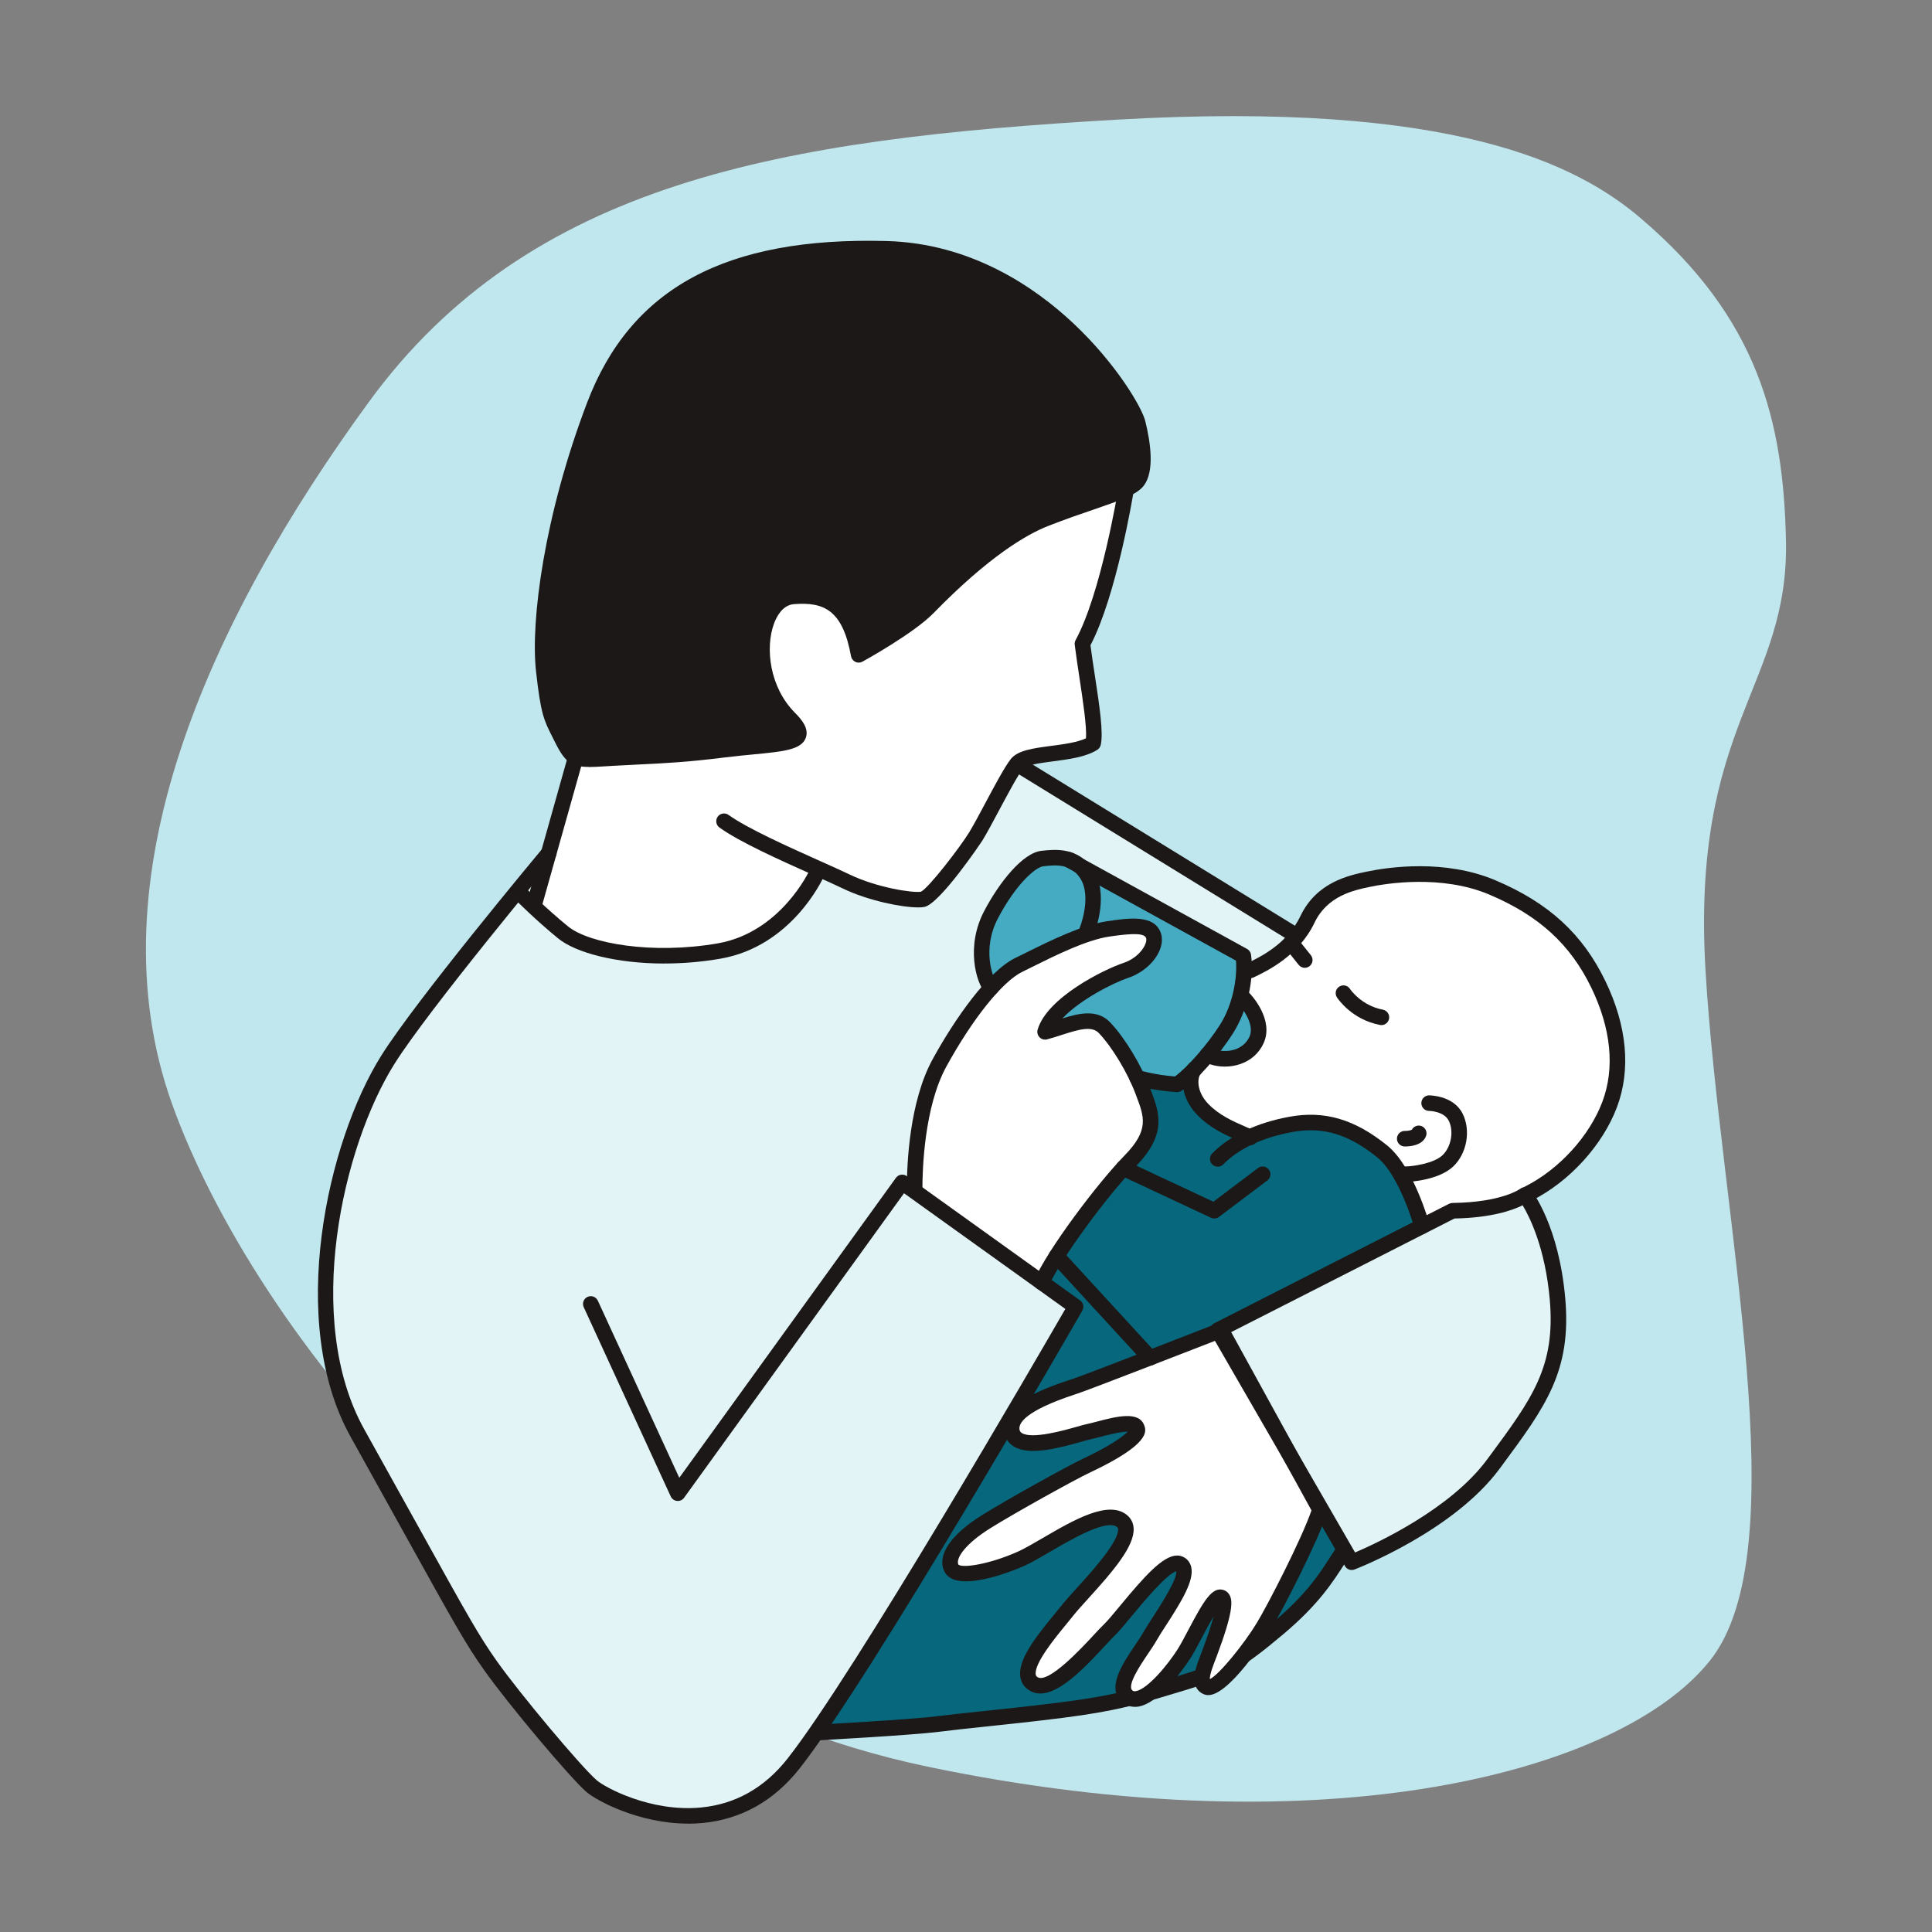 <?xml version="1.0" encoding="UTF-8"?><svg id="Layer_2" xmlns="http://www.w3.org/2000/svg" viewBox="0 0 496.99 496.99"><rect x="0" y="0" width="496.99" height="496.99" fill="#808080" stroke="none"/><defs><style>.cls-1{fill:#e3f4f7;}.cls-2{fill:#fff;}.cls-3{fill:#c1e7ee;}.cls-4{fill:#07677c;}.cls-5{fill:#1b1817;}.cls-6{fill:#44abc3;}</style></defs><path class="cls-3" d="M421.99,56.08c-16.09-13.66-47.9-30.27-134.44-25.31-86.54,4.95-151.31,15.96-192.67,72.64-41.37,56.68-71.3,122.88-50.62,180.58,20.68,57.7,91.44,148.96,194.31,170.46,102.87,21.5,178.4,1.39,201.26-27.22,22.86-28.61,2.72-113.54-1.09-177.37-3.81-63.83,21.54-73.16,20.68-110.98-.68-30.21-6.95-56.93-37.43-82.79Z"/><g><path class="cls-5" d="M148.04,193.66s-9.65-5.4-8.41-24.51c1.25-19.1,3.7-42.11,12.05-59.97,8.35-17.85,13.23-32.78,34.55-38.91,21.32-6.13,26.56-6.22,36.24-5.77s20.61,.36,30.38,5.95c9.77,5.6,15.37,9.59,23.27,16.34,7.91,6.75,14.05,14.35,15.63,19.72,1.58,5.37,3.11,10.21,1.15,14.74-1.95,4.53-5.42,5.42-11.64,7.11-6.22,1.69-17.85,6.48-25.23,11.9-7.37,5.42-13.15,12.17-17.68,15.54-4.53,3.38-17.14,11.84-17.14,11.84-1.24-7.02-3.26-10.49-8.03-13.16-4.77-2.66-10.47-1.99-13.91-.11-3.43,1.88-4.27,12.21-2.58,18.52,1.53,5.72,4.31,11.17,6.05,12.66,1.73,1.49,4.44,4.44-.62,4.89s-19.35,3.67-28.15,3.61c-8.8-.06-19.55,2.43-25.94-.42Z"/><path class="cls-2" d="M148.04,196.03s21.79-.77,27.59-1.48c5.8-.71,24.52-2.31,27-3.2s3.1-2.51,1.54-4.8c-1.56-2.28-8.04-7.95-7.64-17,.41-9.05,.36-14.15,6.99-15.75,6.63-1.6,11.34,.69,13.26,3.94,1.92,3.24,3.91,7.85,4.44,9.92,4.56-2.72,15.28-8.29,17.76-10.78,2.49-2.49,13.26-13.92,20.43-17.94,7.17-4.03,11.49-6.04,15.99-7.58,4.5-1.54,11.19-3.73,13.74-4.86-1.3,6.34-2.72,19.07-4.09,23.39-1.36,4.32-6.22,15.87-6.22,15.87l2.78,16.58,.41,9.06-20.37,4.2s-6.43,13.62-9.17,17.82-7.77,13.26-11.44,15.57c-3.67,2.31-3.14,3.43-7.28,2.9-4.15-.53-23.27-6.99-23.27-6.99,0,0-3.97,7.4-5.95,9.09-1.98,1.69-8.59,7.79-12.76,9.06s-25.64,5.17-35.14,2.01c-9.5-3.15-17.28-9.82-19.41-12.57,3.15-9.28,10.79-36.49,10.79-36.49Z"/><path class="cls-2" d="M322.41,250.51c1.78-1.07,7.58-3.85,9.24-6.57,1.66-2.72,7.46-13.95,11.37-15.46,3.91-1.51,19.1-6.31,28.78-4.17,9.68,2.13,22.03,7.64,27.45,12.44s13.23,15.72,14.83,21.85c1.6,6.13,3.91,17.56,.98,24.59-2.93,7.03-13.27,19.39-20.43,22.6-7.16,3.21-19.81,5.13-21.14,5.04-2.09,1.78-7.68,3.46-7.68,3.46,0,0-3.07-9.5-5.82-13.32s-11.64-11.43-16.79-12.2c-5.15-.77-16.61,.12-22.12,2.78-5.42-2.31-9.86-4.17-11.37-6.57-1.51-2.4-3.24-5.68-2.82-8.08,.42-2.4,2.55-4.44,4.42-5.15,4.35,2.04,6.57,1.52,9.5-.53,2.93-2.05,3.41-4,3.46-7.37,.06-3.38-4.6-6.4-5.41-6.93s3.55-6.39,3.55-6.39Z"/><path class="cls-6" d="M253.12,253.18c-.98-4.26-.5-15.65,5.68-23.27,6.18-7.62,8.18-9.26,13.5-8.26,5.32,1,46.99,23.11,46.99,23.11,0,0,.62,7.62-.62,10.73,3.46,3.2,7.88,9.24,5.1,12.61-2.79,3.38-7.76,5.33-11.94,2.93-4.71,3.38-8.88,8.62-8.88,8.62l-10.66-1.51s-3.91-7.37-4.97-9.15c-1.07-1.78-2.31-4.89-5.6-5.6s-10.6,1.58-10.3-.53c.3-2.11,.89-4.62,5.68-7.02s6.22-4.26,9.59-4.71c3.38-.44,8.62-3.64,9.33-4.71,.71-1.07,1.78-3.2,.44-5.24-1.33-2.04-4.08-2.78-6.86-2.78-3.88,0-8.67,1.57-12.94,2.95-5.51,1.78-12.56,5.81-21.41,11.91-1.24,.86-2.13-.09-2.13-.09Z"/><path class="cls-4" d="M272.87,323.12l-4.48,5.91,8.27,5.67-14.09,27.13,33.26-13.98,16.37-5.68,52.76-27.48s-3.06-11.49-6.83-15.04-11.42-10.64-17.72-10.68c-6.3-.04-18.73,4.9-20.39,4.24-6.75-3.8-10.42-6.35-10.42-6.35l-5.13-9.19-11.18,1.25,2.7,9.83-3.09,6.87-12.9,15.81-7.11,11.68Z"/><path class="cls-4" d="M259.01,368.47l1.66,2.37,8.88,.83,13.15-3.2,6.87-1.18h3.55l-6.16,6.75-35.79,19.07-4.48,2.25-3.09,5.37,2.01,4.75,11.96-1.47,19.07-10.3,5.92-2.25h4.26l1.89,2.13s.81,5.55-4.93,11.13c-5.75,5.58-19.35,18.24-19.7,22.98s2.61,7.7,5.21,6.75c2.61-.95,25.7-26.55,27.48-28.97,1.78-2.42,4.86-4.9,7.11-3.6,2.25,1.3,.95,8.13-2.01,11.13-2.96,3-11.61,14.21-12.55,16.7s-1.42,6.32,.24,7.36c1.66,1.05,9.59-2.39,11.61-5.23s7.58-17.05,8.76-18.24,1.93-2.31,3.32-1.07-3.32,12.91-3.79,14.45c-.47,1.54-1.3,6.28-.12,7.11,1.18,.83,7.34-3.2,9-5.09s8.41-13.2,11.61-19.57c3.19-6.37,9.57-20.23,9.57-20.23l7.48,13.07h2.72s-2.89-5.73-6.68,.55c-3.79,6.28-10.76,16.21-24.26,24.38-13.5,8.17-35.19,11.09-44.89,11.84-11.78,.9-29.51,4.07-29.51,4.07,0,0-11.14-.51-19.98,.52-7.16,.83-22.66,3.35-22.66,3.35l3.49,6.17,53.77-84.68Z"/><path class="cls-2" d="M234.38,303.93c.24-2.96,1.42-25.1,7.93-33.75,6.51-8.65,14.91-21.7,25.11-25.42,10.2-3.72,20.37-7.85,24.52-7.38,4.15,.47,6.45,2.83,4.94,6.74s-11.69,7.46-16.67,8.53c-4.97,1.07-11.9,11.2-9.95,11.49,1.95,.28,8.65-3.55,11.84-1.89,3.2,1.66,12.19,13.75,12.67,17.88,.48,4.13,2.51,12.97-.79,15.75-3.3,2.78-15.33,14.72-17.33,18.83-2.01,4.11-8.17,12.55-8.88,14.33-4.97-3.2-33.4-25.11-33.4-25.11Z"/><path class="cls-1" d="M314.86,342.18l59.16-29.87s14.37-1.53,18.59-3.53c2.13,4.35,20.3,29.26-2.86,61.56-17.59,24.52-41.84,30.39-41.84,30.39l-33.04-58.54Z"/><path class="cls-5" d="M209.93,447.71c-1.06,0-1.96-.83-2.01-1.91-.06-1.11,.79-2.06,1.91-2.12,.24-.01,24.46-1.33,31.28-2.2,3.34-.42,7.26-.84,11.8-1.31,5.82-.61,12.42-1.31,19.74-2.23,13.49-1.7,18.9-3.34,27.88-6.05l2.67-.81c10.66-3.2,14.08-5.14,24.38-13.83,8.54-7.2,11.79-12.29,15.23-17.68l.84-1.31c.6-.94,1.85-1.21,2.79-.6,.94,.6,1.21,1.85,.6,2.79l-.83,1.3c-3.45,5.4-7.03,10.99-16.03,18.58-10.62,8.96-14.72,11.28-25.82,14.61l-2.66,.8c-8.86,2.68-14.72,4.45-28.54,6.19-7.36,.93-13.98,1.63-19.82,2.24-4.52,.48-8.42,.89-11.71,1.31-6.97,.89-30.57,2.17-31.57,2.23-.04,0-.07,0-.11,0Z"/><path class="cls-1" d="M88.59,361.51l32.72,58.59,23.89,30.69s8.95,16.86,32.58,16.32c23.63-.55,36.49-27.8,36.49-27.8l62.4-103.16-41.23-30.66s-1.59-13.2,3.15-24.59c4.74-11.38,12.33-23.55,15.22-25.5,2.89-1.95-1.11-5.77-1.29-9.32s1.09-13.64,7.98-19.34c6.75-5.58,6.57-9.75,16.17-4.78,9.59,4.97,42.16,23.35,42.16,23.35l1.66,5.45s10.63-6.2,12.06-8.66c1.43-2.46-1.44-3.78-1.44-3.78l-69.1-40.91-11.85,19.06-12.57,15.76-14.19-3.22-12.71-5.44-8.54,13.37-14.95,7.26-16.17,1.68-18.97-1.92-13-8.44-2.22-2.56,4.34-13.47-35.71,43.99s-15.03,23.89-15.66,26.59c-.62,2.69-9.48,37.33-5.85,52.14,3.64,14.81,4.65,19.33,4.65,19.33Z"/><path class="cls-2" d="M314.14,342.18s-33.75,13.15-37.48,14.39c-3.73,1.24-17.76,5.51-16.34,11.72,1.42,6.22,16.34,.71,19.72,0,3.38-.71,11.55-3.55,12.44-.89,.89,2.66-8.66,7.57-12.97,9.59-3.97,1.87-19.19,10.3-25.76,14.39-6.57,4.09-10.48,8.7-9.06,11.9,1.42,3.2,11.19,.71,17.94-2.31,6.75-3.02,21.18-14.03,26.11-9.59,4.54,4.09-10.13,17.76-14.03,22.74-3.91,4.97-14.03,15.81-8.88,19.01,5.15,3.2,15.99-10.48,19.54-13.86s14.57-19.19,18.3-16.88c3.73,2.31-5.33,14.03-7.82,18.48-2.49,4.44-9.77,12.61-5.68,15.63,4.09,3.02,11.9-7.11,14.57-11.37,2.66-4.26,7.28-14.92,9.42-14.21,2.13,.71-1.95,11.55-3.02,14.39-1.07,2.84-3.38,7.82-.53,8.7s11.37-10.48,14.39-15.46c3.02-4.97,12.24-22.92,14.55-30.2"/><path class="cls-5" d="M151.45,197.28c-4.22,0-6.01-1.04-8.51-6.03-.26-.52-.5-.99-.72-1.43-2.32-4.57-3.11-6.11-4.33-17.12-1.44-12.92,2.07-40.07,13.15-69.15,11.22-29.45,35.66-42.65,77.01-41.55,21.74,.58,38.15,11.85,48.08,21.19,11.13,10.47,17.62,21.68,18.47,25.09,1.38,5.53,2.44,12.9-.34,16.61-1.76,2.35-5.97,3.8-12.94,6.19-3.4,1.16-7.24,2.48-11.62,4.19-5.62,2.19-15.31,7.85-29.56,22.45-5.06,5.19-17.75,12.2-18.29,12.49-.57,.31-1.24,.33-1.82,.05-.58-.28-.99-.82-1.11-1.45-2.17-11.99-7.04-13.99-14.7-13.4-2.92,.23-4.46,3.22-5.11,4.99-2.3,6.22-1.18,16.39,5.42,22.99,1.73,1.73,3.61,4.02,2.76,6.39-1.11,3.09-5.75,3.54-13.44,4.28-2.22,.21-4.74,.45-7.36,.78-9.68,1.21-15.19,1.48-22.17,1.82-2.03,.1-4.17,.2-6.57,.34l-1.99,.12c-1.69,.1-3.1,.19-4.32,.19ZM223.39,65.92c-36.64,0-58.5,12.47-68.63,39.04-6.34,16.65-15.02,48.31-12.91,67.28,1.14,10.29,1.73,11.45,3.92,15.75,.23,.45,.47,.93,.74,1.46q2.03,4.06,9,3.64l2-.12c2.41-.14,4.57-.24,6.6-.34,6.89-.33,12.33-.59,21.86-1.79,2.68-.34,5.23-.58,7.48-.8,3.95-.38,8.82-.85,9.98-1.64-.12-.29-.5-.98-1.74-2.21-7.78-7.78-9.08-19.83-6.35-27.21,1.68-4.53,4.79-7.3,8.55-7.59,10.17-.78,15.78,3.41,18.36,13.94,3.89-2.26,11.57-6.93,14.94-10.38,14.81-15.17,25.04-21.12,31.03-23.44,4.45-1.73,8.34-3.06,11.77-4.24,5.37-1.84,10.01-3.44,11.04-4.81,1.37-1.83,1.24-6.9-.34-13.24-1.55-6.21-24.89-42.24-62.78-43.25-1.54-.04-3.05-.06-4.54-.06Z"/><path class="cls-5" d="M236.16,233.42c-4.23,0-12.9-1.74-19.45-4.91-1.98-.96-4.64-2.15-7.72-3.52-8.33-3.73-18.71-8.37-23.91-12.11-.9-.64-1.1-1.89-.46-2.79,.64-.9,1.89-1.1,2.79-.46,4.88,3.5,15.48,8.24,23.21,11.71,3.11,1.39,5.79,2.59,7.83,3.57,7.17,3.47,16.43,4.83,18.46,4.48,2.03-1.02,9.99-11.37,12.36-15.21,1.13-1.83,2.66-4.71,4.28-7.75,2.39-4.48,4.87-9.12,6.44-11.14,1.78-2.28,5.76-2.8,10.36-3.41,3.17-.42,6.73-.88,9.01-1.96,.22-3.01-.78-9.63-1.68-15.55-.43-2.86-.88-5.82-1.22-8.51-.05-.42,.03-.84,.23-1.21,6.51-11.87,10.9-38.5,10.95-38.77,.18-1.09,1.2-1.83,2.3-1.65,1.09,.18,1.83,1.21,1.65,2.3-.18,1.1-4.42,26.77-11.08,39.46,.32,2.48,.73,5.17,1.13,7.78,1.2,7.89,2.23,14.7,1.51,17.86-.12,.52-.43,.96-.88,1.25-2.94,1.86-7.24,2.42-11.4,2.97-2.94,.39-6.96,.91-7.73,1.9-1.37,1.75-3.86,6.44-6.07,10.57-1.65,3.1-3.22,6.03-4.4,7.96-.1,.16-10.81,16.15-14.85,17.01-.42,.09-.99,.14-1.66,.14Z"/><path class="cls-5" d="M137.56,234.21c-.18,0-.36-.02-.54-.08-1.06-.3-1.68-1.4-1.38-2.47l10.48-37.24c.3-1.06,1.41-1.68,2.47-1.38,1.06,.3,1.68,1.4,1.38,2.47l-10.48,37.24c-.25,.88-1.05,1.46-1.92,1.46Z"/><path class="cls-5" d="M170.92,247.86c-12.4,0-22.83-2.77-27.34-6.46-5.88-4.81-10.6-9.57-10.8-9.77-.78-.79-.77-2.05,.01-2.83,.79-.78,2.05-.77,2.83,.01,.05,.05,4.78,4.82,10.49,9.49,5.36,4.39,21.62,7.31,38.54,4.37,16.12-2.8,23.5-18.59,23.57-18.75,.46-1,1.64-1.45,2.65-.99,1,.46,1.45,1.64,1,2.64-.33,.73-8.29,17.88-26.53,21.04-4.94,.86-9.82,1.24-14.42,1.24Z"/><path class="cls-5" d="M177,469.11c-12.59,0-23.57-5.9-26.18-8.18-4.34-3.8-20.04-22.5-26.25-31.26-4.79-6.77-7.53-11.7-20.69-35.43-3.66-6.6-8.14-14.67-13.69-24.64-16.47-29.56-5.99-75.95,7.9-98.07,8.99-14.32,40.22-51.76,41.54-53.35,.71-.85,1.97-.96,2.82-.25,.85,.71,.96,1.97,.25,2.82-.32,.39-32.37,38.82-41.22,52.91-13.37,21.28-23.51,65.78-7.79,94,5.56,9.98,10.03,18.05,13.7,24.65,13.07,23.56,15.79,28.47,20.46,35.06,5.96,8.41,21.52,26.97,25.62,30.56,2.17,1.9,13.92,8.25,26.78,7.04,8.92-.83,16.45-5.08,22.38-12.64,17.19-21.9,64.3-103.28,71.42-115.62l-41.5-29.76-56.57,78.33c-.42,.58-1.1,.89-1.82,.82-.71-.07-1.33-.51-1.62-1.16l-22.38-48.68c-.46-1-.02-2.19,.98-2.65,1-.46,2.19-.02,2.65,.98l20.95,45.56,55.73-77.16c.64-.89,1.89-1.1,2.79-.45l44.59,31.98c.83,.6,1.08,1.73,.57,2.62-2.19,3.82-53.94,93.84-72.64,117.67-6.63,8.45-15.09,13.21-25.15,14.15-1.21,.11-2.42,.17-3.61,.17Z"/><path class="cls-5" d="M333.51,242.74c-.36,0-.72-.1-1.04-.3l-70.53-43.35c-.94-.58-1.24-1.81-.66-2.75s1.81-1.24,2.75-.66l70.53,43.35c.94,.58,1.24,1.81,.66,2.75-.38,.61-1.03,.95-1.71,.95Z"/><path class="cls-5" d="M291.88,439.06c-1.07,0-2.06-.32-2.9-.94-4.71-3.48-.25-10.09,3-14.91,.83-1.23,1.61-2.38,2.12-3.3,.57-1.02,1.42-2.33,2.41-3.84,1.77-2.73,6.37-9.81,6.07-11.86-2.37,.53-8.95,8.48-11.48,11.54-1.85,2.24-3.31,4-4.35,4.99-.61,.58-1.52,1.56-2.56,2.68-5.83,6.29-13.83,14.89-19.41,11.42-1.27-.79-2.06-1.96-2.3-3.4-.71-4.28,3.58-9.91,8.84-16.29,.68-.83,1.31-1.59,1.83-2.25,.88-1.12,2.22-2.6,3.78-4.31,3.79-4.17,10.85-11.95,10.69-15.21-.02-.31-.11-.42-.2-.5-2.56-2.3-11.72,3.05-17.2,6.24-2.52,1.47-4.9,2.86-6.76,3.69-4.67,2.09-13.75,5.17-18.16,3.49-1.45-.56-2.12-1.5-2.43-2.19-1.84-4.13,1.75-9.39,9.83-14.41,6.67-4.15,21.84-12.56,25.96-14.5,6.68-3.14,10.24-5.64,11.44-6.93-1.73-.02-5.4,.91-7.1,1.36-.97,.25-1.85,.48-2.54,.63-.48,.1-1.32,.34-2.3,.62-6.65,1.88-13.46,3.53-17.3,1.26-1.29-.76-2.15-1.94-2.48-3.39-1.76-7.69,11.42-12.02,17.05-13.87l.61-.2c3.64-1.21,37.05-14.22,37.39-14.36,.94-.36,2,.02,2.48,.9l25.38,46.19c.26,.48,.32,1.05,.15,1.57-2.39,7.53-11.69,25.6-14.74,30.63-.11,.18-11.14,18.06-16.7,16.33-1.06-.33-1.86-1.02-2.33-1.98-1.13-2.36,.18-5.72,1.23-8.41,.13-.32,.25-.63,.36-.92,1.55-4.15,2.43-6.94,2.92-8.82-1.06,1.78-2.21,3.95-2.99,5.43-1,1.9-1.95,3.69-2.75,4.98-.3,.47-7.3,11.59-13.47,12.76-.37,.07-.73,.1-1.08,.1Zm10.92-38.92c.67,0,1.31,.18,1.92,.55,.89,.55,1.48,1.4,1.72,2.46,.76,3.42-2.38,8.62-6.57,15.08-.95,1.46-1.76,2.72-2.27,3.62-.6,1.07-1.42,2.29-2.3,3.59-1.95,2.88-5.57,8.25-3.94,9.46,.1,.07,.3,.23,.86,.13,3.08-.59,8.28-6.88,10.83-10.95,.73-1.17,1.64-2.9,2.61-4.73,3.95-7.47,6.14-11.32,9.13-10.32,.7,.23,1.26,.74,1.59,1.44,.71,1.5,.8,4.41-3.34,15.46-.14,.39-.27,.71-.4,1.05-.43,1.1-1.51,3.87-1.41,4.96,2.36-1.12,8.74-8.96,12.06-14.43,2.8-4.6,11.44-21.37,14.08-28.97l-24.12-43.89c-6.87,2.67-32.64,12.69-35.94,13.79l-.63,.21c-13.35,4.38-14.75,7.63-14.4,9.17,.09,.39,.27,.63,.62,.84,2.69,1.59,10.73-.69,14.17-1.66,1.09-.31,1.96-.56,2.57-.68,.64-.13,1.45-.35,2.35-.58,5.2-1.36,11.09-2.9,12.39,1.02,.47,1.41,1.57,4.71-14.01,12.04-3.95,1.86-19.12,10.28-25.55,14.28-6.41,3.98-9.02,7.74-8.29,9.39,.96,.95,7.84,.01,15.3-3.32,1.67-.75,3.96-2.08,6.38-3.49,8.05-4.69,17.17-10.02,21.89-5.76,.93,.84,1.45,1.97,1.52,3.27,.23,4.55-5.17,10.89-11.72,18.09-1.5,1.66-2.8,3.09-3.6,4.09-.53,.68-1.18,1.46-1.88,2.32-2.95,3.59-8.45,10.26-7.98,13.1,.04,.25,.13,.45,.46,.66,2.81,1.74,11.51-7.66,14.37-10.75,1.09-1.18,2.03-2.19,2.74-2.86,.87-.82,2.33-2.59,4.03-4.64,6.38-7.71,11.11-13.04,14.79-13.04Zm8.07,31.93h0Z"/><path class="cls-5" d="M347.72,403.87c-.7,0-1.37-.37-1.73-1l-34.46-59.69c-.27-.48-.34-1.04-.19-1.57,.16-.53,.52-.97,1.01-1.21l60.4-30.73c.27-.14,.58-.21,.88-.22,12.77-.16,17.39-3.62,17.44-3.65,.87-.67,2.13-.53,2.81,.33,.29,.37,7.14,9.21,8.77,27.89,1.64,18.73-5.11,27.86-16.3,43l-.61,.82c-11.76,15.92-36.27,25.5-37.31,25.9-.24,.09-.48,.13-.72,.13Zm-31.68-60.86l32.54,56.35c5.58-2.38,24.54-11.15,33.95-23.9l.61-.82c10.98-14.86,17.03-23.05,15.53-40.27-1.16-13.27-5.14-21.25-6.98-24.32-2.59,1.28-8.03,3.22-17.54,3.4l-58.11,29.57Z"/><path class="cls-5" d="M267.99,331.92c-.26,0-.53-.05-.78-.16-1.02-.43-1.49-1.61-1.06-2.62,3.14-7.37,15.89-24.48,23.11-31.88,6.38-6.53,5.12-9.86,3.03-15.38l-.17-.46c-2.07-5.51-6.05-12.1-9.45-15.67-1.78-1.87-4.95-1.02-9.57,.48-1.23,.4-2.51,.82-3.76,1.14-.7,.18-1.44-.03-1.94-.55-.5-.52-.68-1.26-.48-1.95,2.42-8.26,17.01-15.46,22.05-17.15,4.18-1.4,6.29-4.98,5.86-6.39-.39-1.24-3.14-1.35-9.52-.4-5.81,.87-13.76,4.81-19.56,7.69-.98,.49-1.91,.95-2.77,1.37-5.11,2.48-12.79,12.06-19.55,24.39-5.71,10.41-6.15,26.66-6.15,31.4,0,1.1-.9,2-2,2s-2-.9-2-2c0-6.38,.65-22.39,6.64-33.32,5.68-10.35,14.26-22.64,21.31-26.06,.86-.42,1.78-.87,2.75-1.35,6.38-3.16,14.32-7.1,20.75-8.06,5.51-.83,12.36-1.85,13.93,3.16,1.27,4.06-2.74,9.48-8.4,11.38-3.77,1.26-12.48,5.63-16.95,10.45,4.33-1.37,8.99-2.43,12.27,1.02,3.79,3.98,8.02,10.97,10.3,17.02l.17,.45c2.18,5.78,4.25,11.24-3.91,19.59-7.5,7.68-19.59,24.29-22.3,30.65-.32,.76-1.06,1.22-1.84,1.22Z"/><path class="cls-5" d="M393.2,309c-.73,0-1.44-.4-1.79-1.1-.5-.99-.1-2.19,.89-2.68,8.75-4.39,16.57-12.95,19.9-21.81,3.25-8.64,2.26-18.8-2.86-29.36-5.4-11.14-13.47-18.51-26.16-23.9-12.36-5.25-26.69-2.87-30.79-2.01-4.09,.85-10.93,2.28-14.24,9.21-4.09,8.57-12.22,12.44-15.69,14.09-1,.48-2.19,.05-2.67-.95-.47-1-.05-2.19,.95-2.67,3.35-1.6,10.32-4.91,13.8-12.2,4.16-8.72,12.53-10.46,17.03-11.4,5.62-1.17,20.11-3.3,33.17,2.25,13.65,5.79,22.34,13.76,28.2,25.84,5.61,11.58,6.65,22.82,3,32.52-3.67,9.75-12.24,19.16-21.85,23.97-.29,.14-.59,.21-.89,.21Z"/><path class="cls-5" d="M365.8,317.44c-.88,0-1.68-.58-1.93-1.47-.04-.13-3.78-13.56-9.59-18.25-7.45-6-13.98-7.95-21.84-6.52-7.65,1.4-13.79,4.27-17.76,8.32-.78,.79-2.04,.8-2.83,.03-.79-.77-.8-2.04-.03-2.83,4.55-4.63,11.43-7.9,19.9-9.45,8.99-1.64,16.72,.62,25.06,7.34,6.82,5.49,10.77,19.7,10.94,20.3,.29,1.06-.33,2.16-1.4,2.46-.18,.05-.36,.07-.53,.07Z"/><path class="cls-5" d="M302.78,280.94s-.08,0-.12,0c-6.03-.37-10.55-1.75-10.74-1.8-1.05-.33-1.64-1.44-1.32-2.5s1.44-1.65,2.5-1.32c.04,.01,3.94,1.2,9.13,1.59,3.2-2.3,8.46-8.31,11.65-13.37,3.31-5.26,4.4-11.95,4.07-16.42l-44-24.21c-.97-.53-1.32-1.75-.79-2.72,.53-.97,1.75-1.32,2.72-.79l44.92,24.71c.56,.31,.94,.86,1.02,1.49,.84,6.34-.99,14.4-4.55,20.06-3.75,5.95-9.76,12.67-13.41,14.97-.32,.2-.69,.31-1.07,.31Z"/><path class="cls-5" d="M254.93,256.12c-.56,0-1.12-.23-1.51-.69-2.38-2.75-4.99-12.04-.26-21.05,3.86-7.36,9.92-15.01,14.77-15.52,3.55-.38,9.39-.99,13.24,4.79,4.19,6.29,.62,15.72,.19,16.78-.41,1.02-1.57,1.52-2.6,1.11-1.03-.41-1.52-1.57-1.11-2.6,1.24-3.1,2.68-9.34,.19-13.07-2.51-3.76-6.19-3.38-9.44-3.03-2.03,.21-7.09,4.62-11.7,13.41-4.13,7.88-1.37,15.29-.26,16.58,.72,.84,.63,2.1-.21,2.82-.38,.33-.84,.49-1.31,.49Z"/><path class="cls-5" d="M315.1,274.37c-1.87,0-3.74-.41-5.39-1.23-.99-.49-1.4-1.69-.91-2.68,.49-.99,1.69-1.4,2.68-.91,1.9,.93,4.32,1.07,6.33,.37,1.15-.41,2.7-1.29,3.59-3.2,1.67-3.6-2.78-8.38-2.82-8.43-.76-.8-.74-2.06,.05-2.83,.79-.77,2.06-.74,2.82,.05,.26,.27,6.43,6.74,3.58,12.89-1.17,2.51-3.2,4.34-5.88,5.29-1.29,.45-2.66,.68-4.04,.68Z"/><path class="cls-5" d="M321.6,294.6c-.3,0-.6-.07-.88-.21-.67-.33-1.42-.66-2.23-1.01-3.23-1.41-7.25-3.17-10.59-6.66-4.71-4.92-4.2-10.77-2.02-13.11,.75-.81,2.02-.85,2.83-.1,.81,.75,.85,2.02,.1,2.83-.72,.77-1.2,4.28,1.99,7.61,2.79,2.91,6.4,4.49,9.3,5.76,.87,.38,1.68,.74,2.4,1.09,.99,.49,1.4,1.69,.91,2.68-.35,.71-1.06,1.12-1.79,1.12Z"/><path class="cls-5" d="M335.64,248.96c-.59,0-1.17-.26-1.56-.75l-3.53-4.41c-.69-.86-.55-2.12,.31-2.81,.86-.69,2.12-.55,2.81,.31l3.53,4.41c.69,.86,.55,2.12-.31,2.81-.37,.3-.81,.44-1.25,.44Z"/><path class="cls-5" d="M355.36,263.7c-.12,0-.25-.01-.37-.04-7.33-1.39-10.93-6.87-11.08-7.1-.6-.93-.33-2.17,.6-2.76,.93-.6,2.16-.33,2.76,.59,.04,.07,2.89,4.29,8.46,5.34,1.08,.21,1.8,1.25,1.59,2.34-.18,.96-1.02,1.63-1.96,1.63Z"/><path class="cls-5" d="M361.44,304.06s-.07,0-.11,0c-1.1-.02-1.99-.92-1.97-2.03,.02-1.09,.91-1.97,2-1.97,.05,0,.09,0,.13,0,2,0,7.35-.79,9.56-2.87,2.27-2.13,3-6.22,1.6-8.95-1.24-2.41-5-2.47-5.03-2.47-1.1,0-1.99-.9-1.99-2,0-1.1,.89-1.99,1.99-2,.27,.02,6.22,.03,8.59,4.64,2.22,4.32,1.16,10.34-2.42,13.69-3.53,3.31-10.46,3.95-12.35,3.95Z"/><path class="cls-5" d="M361.46,294.92s-.09,0-.14,0c-1.1-.02-1.99-.93-1.97-2.03,.02-1.09,.91-1.97,2-1.97h.03c.68,.03,1.47-.14,1.8-.3,.46-.89,1.51-1.31,2.48-.95,1.03,.39,1.56,1.54,1.17,2.58-.92,2.44-4.18,2.67-5.36,2.67Z"/><path class="cls-5" d="M295.83,351.29c-.54,0-1.08-.22-1.47-.65l-24.03-26.16c-.75-.81-.69-2.08,.12-2.83,.82-.75,2.08-.69,2.83,.12l24.03,26.16c.75,.81,.69,2.08-.12,2.83-.38,.35-.87,.53-1.35,.53Z"/><path class="cls-5" d="M312.37,313.45c-.29,0-.58-.06-.85-.19l-23.4-10.95c-1-.47-1.43-1.66-.96-2.66,.47-1,1.66-1.43,2.66-.96l22.31,10.44,11.47-8.66c.88-.67,2.14-.49,2.8,.39,.67,.88,.49,2.14-.39,2.8l-12.44,9.38c-.35,.27-.78,.4-1.21,.4Z"/></g></svg>